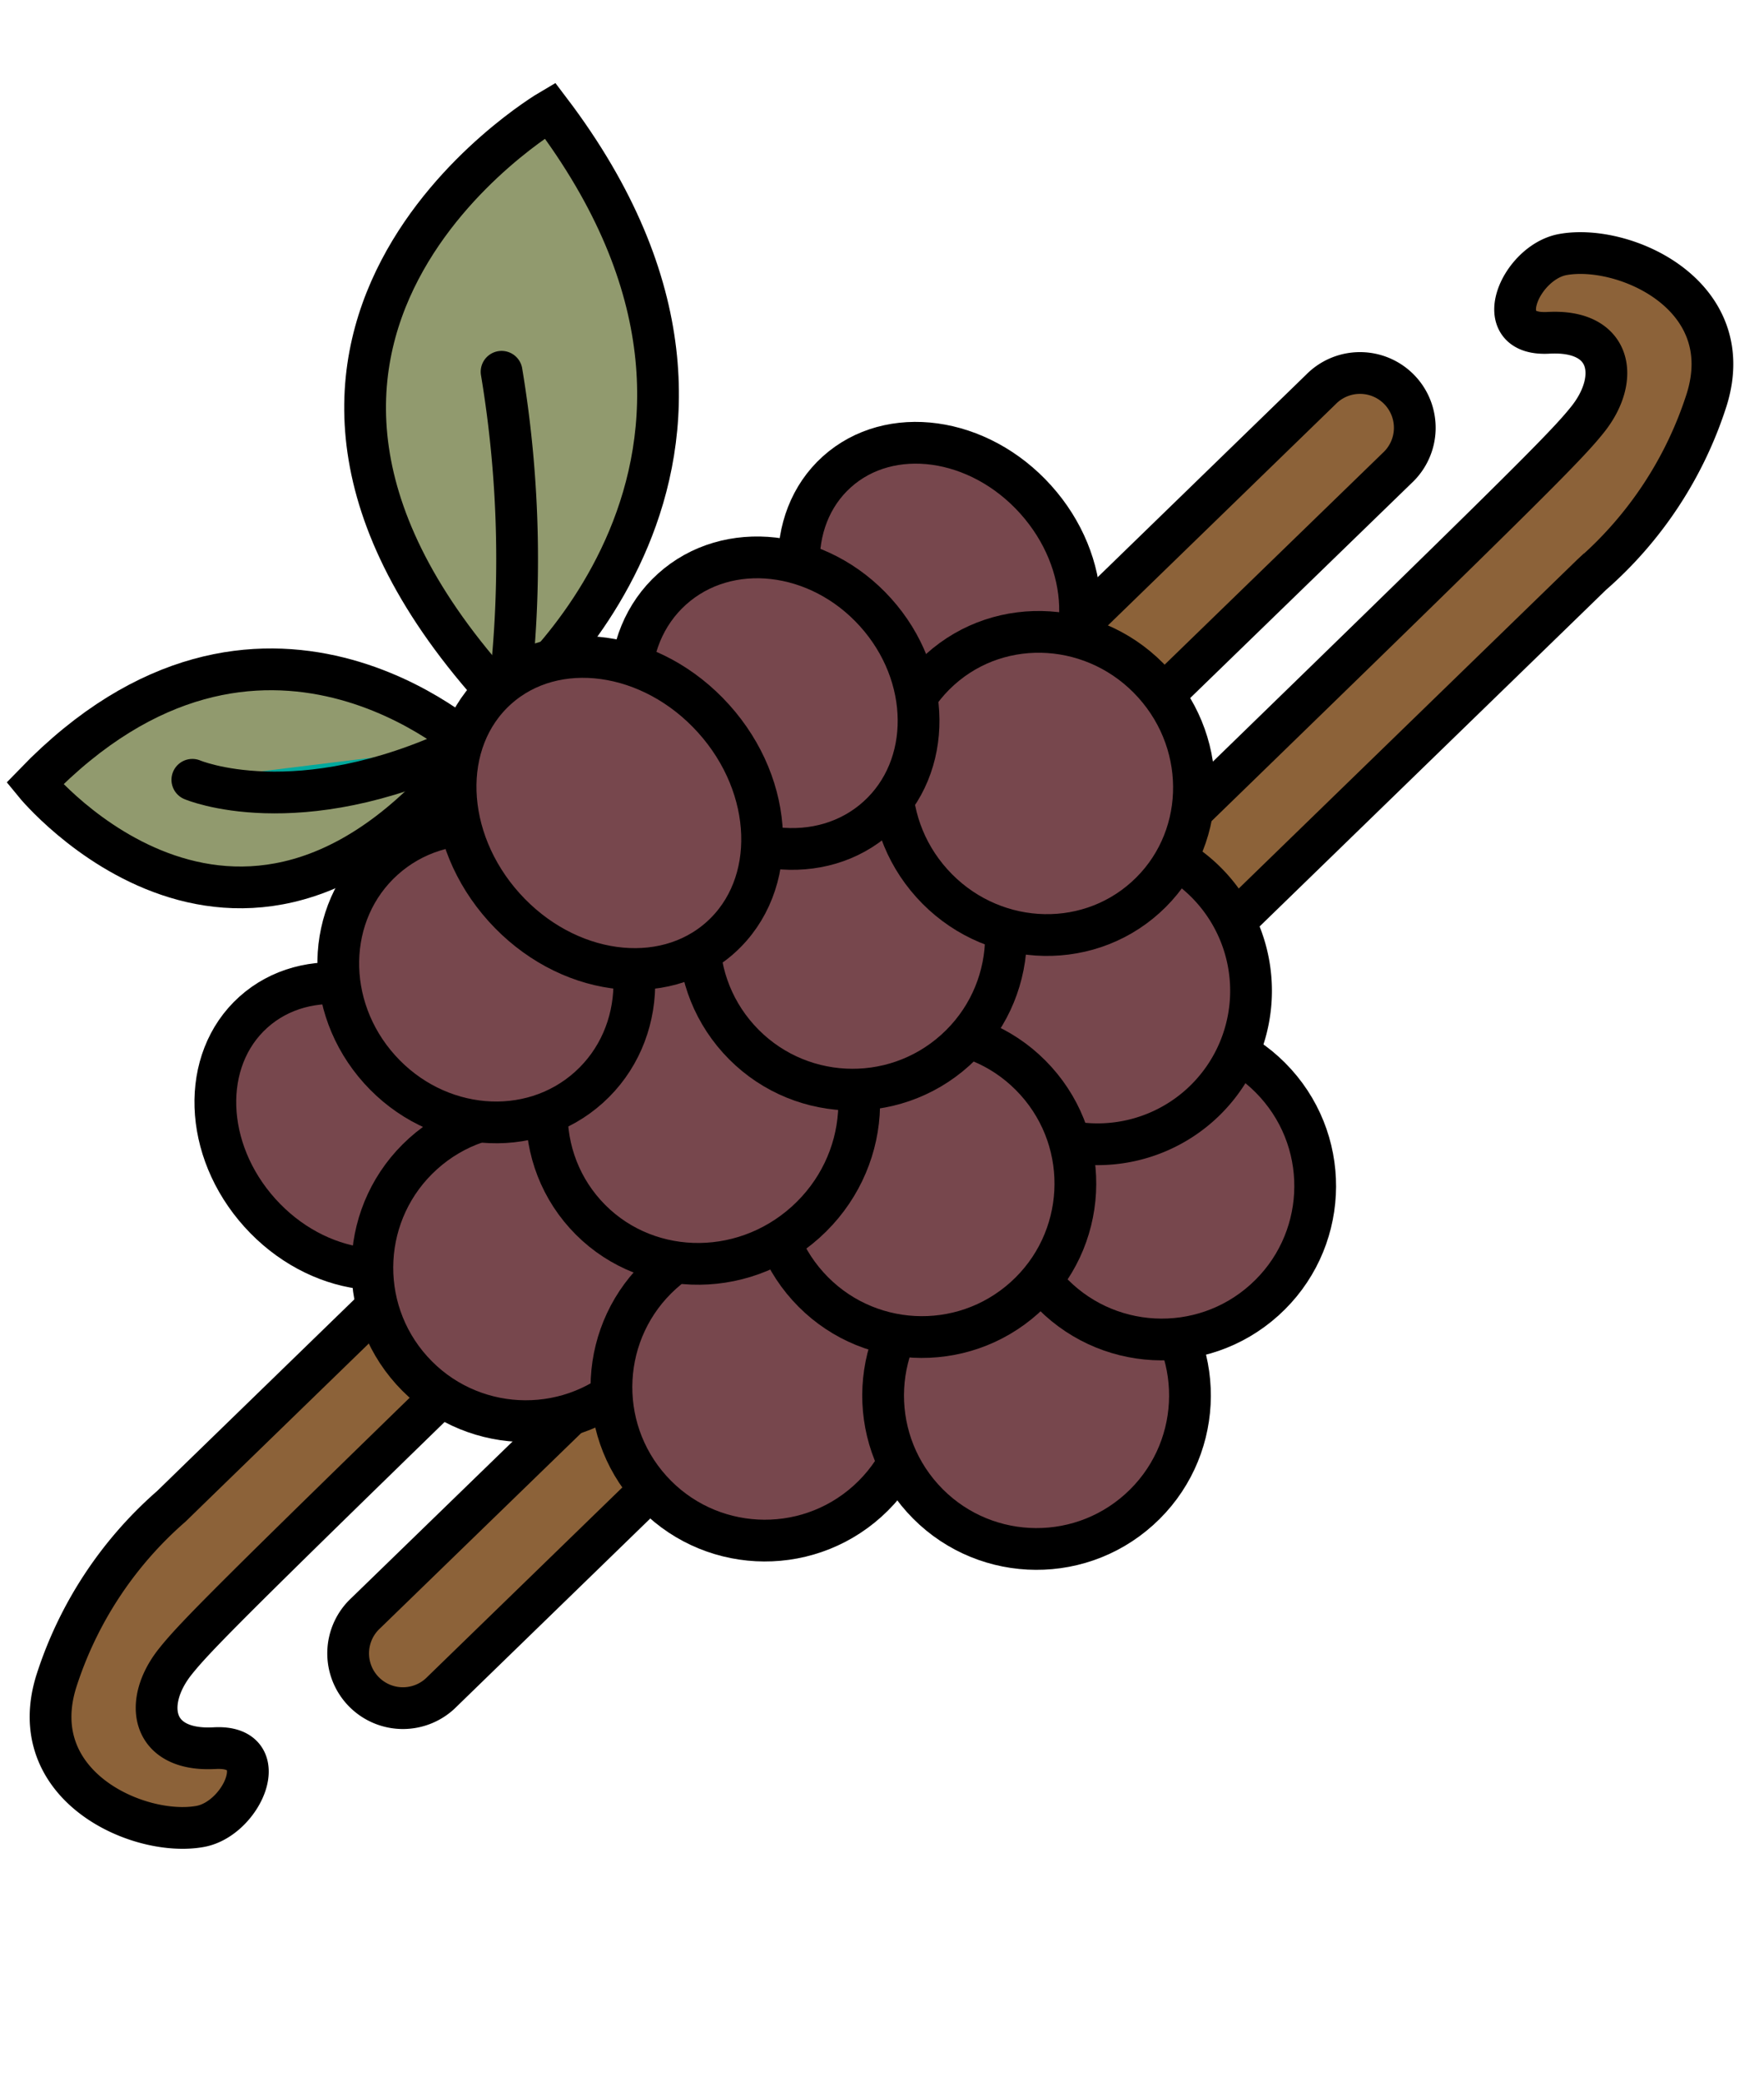<svg xmlns="http://www.w3.org/2000/svg" width="31.686" height="37.379" viewBox="0 0 31.686 37.379">
  <g id="Group_481" data-name="Group 481" transform="translate(-7134.866 -1695.683)">
    <g id="Group_402" data-name="Group 402" transform="matrix(0.961, 0.276, -0.276, 0.961, 7144.872, 1694.563)">
      <path id="Path_1154" data-name="Path 1154" d="M17.265,2.006c.05-1.979-2.2-2.292-3.2-1.8-.7.341-.892,1.783.135,1.425,1.09-.38,1.466.439,1.108,1.3S14.066,5.287.129,29.6a.984.984,0,1,0,1.707.978L12.98,11.122l2.776-4.846.387-.676.009-.015A6.99,6.99,0,0,0,17.265,2.006Z" transform="translate(4.877 0.276)" fill="#8c6239" stroke="#000" stroke-width="0.75"/>
      <path id="Path_1155" data-name="Path 1155" d="M0,29.063c-.05,1.98,2.2,2.292,3.2,1.8.7-.341.892-1.783-.135-1.425-1.09.38-1.466-.439-1.108-1.3S3.2,25.782,17.136,1.472A.984.984,0,1,0,15.429.494L1.51,24.792l-.387.677-.009.015A6.993,6.993,0,0,0,0,29.063Z" transform="translate(0 3.52)" fill="#8c6239" stroke="#000" stroke-width="0.75"/>
    </g>
    <g id="Group_404" data-name="Group 404" transform="translate(-385)">
      <path id="Path_1197" data-name="Path 1197" d="M6.286,4.807S5.825-.381,0,.022C0,.022-.286,5.96,6.286,4.807Z" transform="translate(7520.475 1709.739) rotate(-42)" fill="#919a6e" stroke="#000" stroke-miterlimit="10" stroke-width="0.75"/>
      <path id="Path_1198" data-name="Path 1198" d="M0,7.529S7.036,7.98,7.7.111C7.7.111-.186-1.5,0,7.529Z" transform="translate(7523.949 1702.737) rotate(-42)" fill="#919a6e" stroke="#000" stroke-miterlimit="10" stroke-width="0.75"/>
      <path id="Path_1199" data-name="Path 1199" d="M0,0S.857,1.847,3.984,2.788" transform="translate(7523.321 1709.689) rotate(-42)" fill="#00a99d" stroke="#000" stroke-linecap="round" stroke-miterlimit="10" stroke-width="0.75"/>
      <path id="Path_1200" data-name="Path 1200" d="M0,4.512A20.489,20.489,0,0,0,3.91,0" transform="translate(7525.97 1704.977) rotate(-42)" fill="#00a99d" stroke="#000" stroke-linecap="round" stroke-miterlimit="10" stroke-width="0.75"/>
      <g id="Group_401" data-name="Group 401" transform="translate(6707.396 2479.354) rotate(-42)">
        <ellipse id="Ellipse_75" data-name="Ellipse 75" cx="2.323" cy="2.756" rx="2.323" ry="2.756" transform="translate(1131.337 -22.376)" fill="#77474d" stroke="#000" stroke-miterlimit="10" stroke-width="0.75"/>
        <ellipse id="Ellipse_76" data-name="Ellipse 76" cx="2.323" cy="2.756" rx="2.323" ry="2.756" transform="translate(1117.054 -22.177)" fill="#77474d" stroke="#000" stroke-miterlimit="10" stroke-width="0.75"/>
        <circle id="Ellipse_77" data-name="Ellipse 77" cx="2.756" cy="2.756" r="2.756" transform="translate(1117.188 -18.248)" fill="#77474d" stroke="#000" stroke-miterlimit="10" stroke-width="0.75"/>
        <circle id="Ellipse_78" data-name="Ellipse 78" cx="2.756" cy="2.756" r="2.756" transform="translate(1118.944 -13.78)" fill="#77474d" stroke="#000" stroke-miterlimit="10" stroke-width="0.75"/>
        <circle id="Ellipse_79" data-name="Ellipse 79" cx="2.756" cy="2.756" r="2.756" transform="translate(1122.47 -10.403)" fill="#77474d" stroke="#000" stroke-miterlimit="10" stroke-width="0.75"/>
        <circle id="Ellipse_80" data-name="Ellipse 80" cx="2.756" cy="2.756" r="2.756" transform="translate(1126.659 -11.694)" fill="#77474d" stroke="#000" stroke-miterlimit="10" stroke-width="0.75"/>
        <path id="Path_1196" data-name="Path 1196" d="M2.756,0A2.756,2.756,0,1,1,0,2.756,2.756,2.756,0,0,1,2.756,0Z" transform="translate(1128.149 -15.071)" fill="#77474d" stroke="#000" stroke-width="0.75"/>
        <circle id="Ellipse_82" data-name="Ellipse 82" cx="2.756" cy="2.756" r="2.756" transform="translate(1123.487 -14.609)" fill="#77474d" stroke="#000" stroke-miterlimit="10" stroke-width="0.75"/>
        <ellipse id="Ellipse_83" data-name="Ellipse 83" cx="2.846" cy="2.756" rx="2.846" ry="2.756" transform="translate(1121.381 -18.248)" fill="#77474d" stroke="#000" stroke-miterlimit="10" stroke-width="0.75"/>
        <circle id="Ellipse_84" data-name="Ellipse 84" cx="2.756" cy="2.756" r="2.756" transform="translate(1125.534 -18.745)" fill="#77474d" stroke="#000" stroke-miterlimit="10" stroke-width="0.75"/>
        <ellipse id="Ellipse_85" data-name="Ellipse 85" cx="2.681" cy="2.756" rx="2.681" ry="2.756" transform="translate(1129.985 -18.497)" fill="#77474d" stroke="#000" stroke-miterlimit="10" stroke-width="0.75"/>
        <ellipse id="Ellipse_86" data-name="Ellipse 86" cx="2.438" cy="2.756" rx="2.438" ry="2.756" transform="translate(1127.613 -22.792)" fill="#77474d" stroke="#000" stroke-miterlimit="10" stroke-width="0.75"/>
        <ellipse id="Ellipse_87" data-name="Ellipse 87" cx="2.578" cy="2.756" rx="2.578" ry="2.756" transform="translate(1120.377 -22.652)" fill="#77474d" stroke="#000" stroke-miterlimit="10" stroke-width="0.75"/>
        <ellipse id="Ellipse_88" data-name="Ellipse 88" cx="2.532" cy="3.004" rx="2.532" ry="3.004" transform="translate(1123.986 -23.567)" fill="#77474d" stroke="#000" stroke-miterlimit="10" stroke-width="0.75"/>
      </g>
    </g>
  </g>
</svg>
